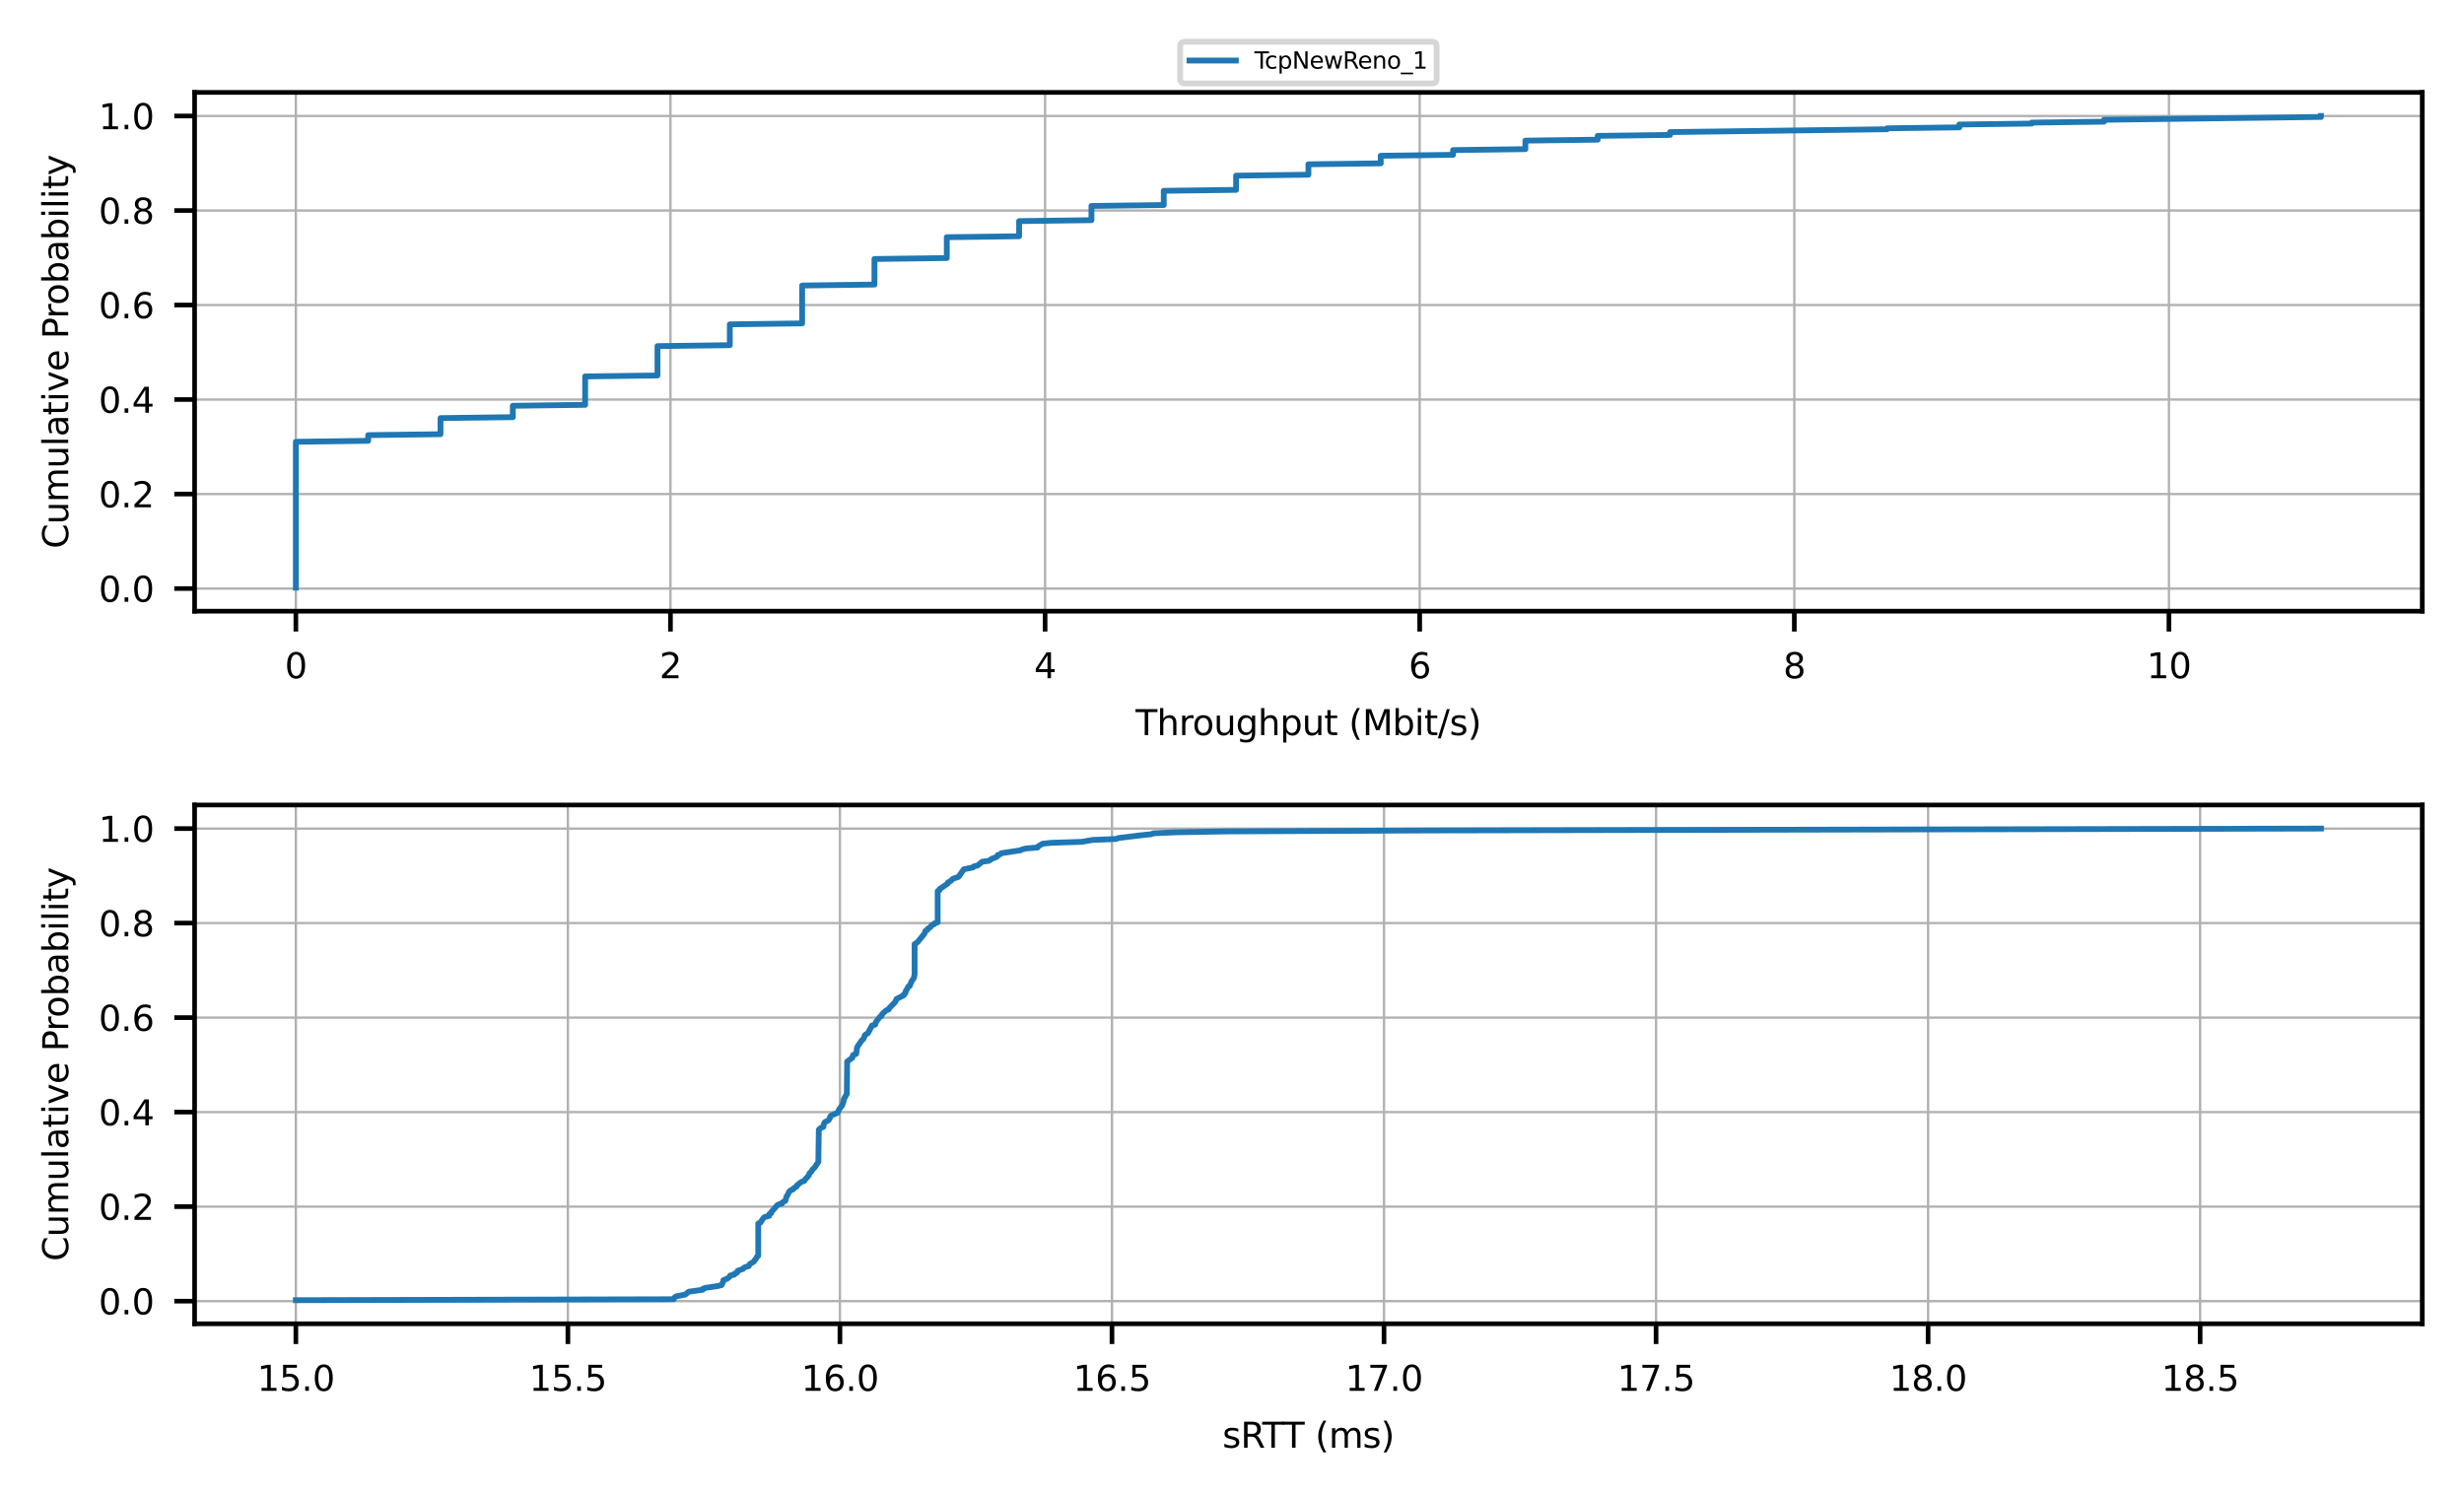<?xml version="1.0" encoding="utf-8" standalone="no"?>
<!DOCTYPE svg PUBLIC "-//W3C//DTD SVG 1.1//EN"
  "http://www.w3.org/Graphics/SVG/1.1/DTD/svg11.dtd">
<svg xmlns:xlink="http://www.w3.org/1999/xlink" width="424.8pt" height="258.055pt" viewBox="0 0 424.8 258.055" xmlns="http://www.w3.org/2000/svg" version="1.1">
 <defs>
  <style type="text/css">*{stroke-linejoin: round; stroke-linecap: butt}</style>
 </defs>
 <g id="figure_1">
  <g id="patch_1">
   <path d="M 0 258.055 
L 424.8 258.055 
L 424.8 0 
L 0 0 
z
" style="fill: #ffffff"/>
  </g>
  <g id="axes_1">
   <g id="patch_2">
    <path d="M 33.549 105.381 
L 417.6 105.381 
L 417.6 15.934 
L 33.549 15.934 
z
" style="fill: #ffffff"/>
   </g>
   <g id="matplotlib.axis_1">
    <g id="xtick_1">
     <g id="line2d_1">
      <path d="M 51.006 105.381 
L 51.006 15.934 
" clip-path="url(#pbbda0992f2)" style="fill: none; stroke: #b0b0b0; stroke-width: 0.4; stroke-linecap: square"/>
     </g>
     <g id="line2d_2">
      <defs>
       <path id="m9af070c030" d="M 0 0 
L 0 3.5 
" style="stroke: #000000; stroke-width: 0.8"/>
      </defs>
      <g>
       <use xlink:href="#m9af070c030" x="51.006" y="105.381" style="stroke: #000000; stroke-width: 0.8"/>
      </g>
     </g>
     <g id="text_1">
      <!-- 0 -->
      <g transform="translate(49.097 116.94) scale(0.06 -0.06)">
       <defs>
        <path id="DejaVuSans-30" d="M 2034 4250 
Q 1547 4250 1301 3770 
Q 1056 3291 1056 2328 
Q 1056 1369 1301 889 
Q 1547 409 2034 409 
Q 2525 409 2770 889 
Q 3016 1369 3016 2328 
Q 3016 3291 2770 3770 
Q 2525 4250 2034 4250 
z
M 2034 4750 
Q 2819 4750 3233 4129 
Q 3647 3509 3647 2328 
Q 3647 1150 3233 529 
Q 2819 -91 2034 -91 
Q 1250 -91 836 529 
Q 422 1150 422 2328 
Q 422 3509 836 4129 
Q 1250 4750 2034 4750 
z
" transform="scale(0.016)"/>
       </defs>
       <use xlink:href="#DejaVuSans-30"/>
      </g>
     </g>
    </g>
    <g id="xtick_2">
     <g id="line2d_3">
      <path d="M 115.591 105.381 
L 115.591 15.934 
" clip-path="url(#pbbda0992f2)" style="fill: none; stroke: #b0b0b0; stroke-width: 0.4; stroke-linecap: square"/>
     </g>
     <g id="line2d_4">
      <g>
       <use xlink:href="#m9af070c030" x="115.591" y="105.381" style="stroke: #000000; stroke-width: 0.8"/>
      </g>
     </g>
     <g id="text_2">
      <!-- 2 -->
      <g transform="translate(113.682 116.94) scale(0.06 -0.06)">
       <defs>
        <path id="DejaVuSans-32" d="M 1228 531 
L 3431 531 
L 3431 0 
L 469 0 
L 469 531 
Q 828 903 1448 1529 
Q 2069 2156 2228 2338 
Q 2531 2678 2651 2914 
Q 2772 3150 2772 3378 
Q 2772 3750 2511 3984 
Q 2250 4219 1831 4219 
Q 1534 4219 1204 4116 
Q 875 4013 500 3803 
L 500 4441 
Q 881 4594 1212 4672 
Q 1544 4750 1819 4750 
Q 2544 4750 2975 4387 
Q 3406 4025 3406 3419 
Q 3406 3131 3298 2873 
Q 3191 2616 2906 2266 
Q 2828 2175 2409 1742 
Q 1991 1309 1228 531 
z
" transform="scale(0.016)"/>
       </defs>
       <use xlink:href="#DejaVuSans-32"/>
      </g>
     </g>
    </g>
    <g id="xtick_3">
     <g id="line2d_5">
      <path d="M 180.175 105.381 
L 180.175 15.934 
" clip-path="url(#pbbda0992f2)" style="fill: none; stroke: #b0b0b0; stroke-width: 0.4; stroke-linecap: square"/>
     </g>
     <g id="line2d_6">
      <g>
       <use xlink:href="#m9af070c030" x="180.175" y="105.381" style="stroke: #000000; stroke-width: 0.8"/>
      </g>
     </g>
     <g id="text_3">
      <!-- 4 -->
      <g transform="translate(178.267 116.94) scale(0.06 -0.06)">
       <defs>
        <path id="DejaVuSans-34" d="M 2419 4116 
L 825 1625 
L 2419 1625 
L 2419 4116 
z
M 2253 4666 
L 3047 4666 
L 3047 1625 
L 3713 1625 
L 3713 1100 
L 3047 1100 
L 3047 0 
L 2419 0 
L 2419 1100 
L 313 1100 
L 313 1709 
L 2253 4666 
z
" transform="scale(0.016)"/>
       </defs>
       <use xlink:href="#DejaVuSans-34"/>
      </g>
     </g>
    </g>
    <g id="xtick_4">
     <g id="line2d_7">
      <path d="M 244.76 105.381 
L 244.76 15.934 
" clip-path="url(#pbbda0992f2)" style="fill: none; stroke: #b0b0b0; stroke-width: 0.4; stroke-linecap: square"/>
     </g>
     <g id="line2d_8">
      <g>
       <use xlink:href="#m9af070c030" x="244.76" y="105.381" style="stroke: #000000; stroke-width: 0.8"/>
      </g>
     </g>
     <g id="text_4">
      <!-- 6 -->
      <g transform="translate(242.852 116.94) scale(0.06 -0.06)">
       <defs>
        <path id="DejaVuSans-36" d="M 2113 2584 
Q 1688 2584 1439 2293 
Q 1191 2003 1191 1497 
Q 1191 994 1439 701 
Q 1688 409 2113 409 
Q 2538 409 2786 701 
Q 3034 994 3034 1497 
Q 3034 2003 2786 2293 
Q 2538 2584 2113 2584 
z
M 3366 4563 
L 3366 3988 
Q 3128 4100 2886 4159 
Q 2644 4219 2406 4219 
Q 1781 4219 1451 3797 
Q 1122 3375 1075 2522 
Q 1259 2794 1537 2939 
Q 1816 3084 2150 3084 
Q 2853 3084 3261 2657 
Q 3669 2231 3669 1497 
Q 3669 778 3244 343 
Q 2819 -91 2113 -91 
Q 1303 -91 875 529 
Q 447 1150 447 2328 
Q 447 3434 972 4092 
Q 1497 4750 2381 4750 
Q 2619 4750 2861 4703 
Q 3103 4656 3366 4563 
z
" transform="scale(0.016)"/>
       </defs>
       <use xlink:href="#DejaVuSans-36"/>
      </g>
     </g>
    </g>
    <g id="xtick_5">
     <g id="line2d_9">
      <path d="M 309.345 105.381 
L 309.345 15.934 
" clip-path="url(#pbbda0992f2)" style="fill: none; stroke: #b0b0b0; stroke-width: 0.4; stroke-linecap: square"/>
     </g>
     <g id="line2d_10">
      <g>
       <use xlink:href="#m9af070c030" x="309.345" y="105.381" style="stroke: #000000; stroke-width: 0.8"/>
      </g>
     </g>
     <g id="text_5">
      <!-- 8 -->
      <g transform="translate(307.437 116.94) scale(0.06 -0.06)">
       <defs>
        <path id="DejaVuSans-38" d="M 2034 2216 
Q 1584 2216 1326 1975 
Q 1069 1734 1069 1313 
Q 1069 891 1326 650 
Q 1584 409 2034 409 
Q 2484 409 2743 651 
Q 3003 894 3003 1313 
Q 3003 1734 2745 1975 
Q 2488 2216 2034 2216 
z
M 1403 2484 
Q 997 2584 770 2862 
Q 544 3141 544 3541 
Q 544 4100 942 4425 
Q 1341 4750 2034 4750 
Q 2731 4750 3128 4425 
Q 3525 4100 3525 3541 
Q 3525 3141 3298 2862 
Q 3072 2584 2669 2484 
Q 3125 2378 3379 2068 
Q 3634 1759 3634 1313 
Q 3634 634 3220 271 
Q 2806 -91 2034 -91 
Q 1263 -91 848 271 
Q 434 634 434 1313 
Q 434 1759 690 2068 
Q 947 2378 1403 2484 
z
M 1172 3481 
Q 1172 3119 1398 2916 
Q 1625 2713 2034 2713 
Q 2441 2713 2670 2916 
Q 2900 3119 2900 3481 
Q 2900 3844 2670 4047 
Q 2441 4250 2034 4250 
Q 1625 4250 1398 4047 
Q 1172 3844 1172 3481 
z
" transform="scale(0.016)"/>
       </defs>
       <use xlink:href="#DejaVuSans-38"/>
      </g>
     </g>
    </g>
    <g id="xtick_6">
     <g id="line2d_11">
      <path d="M 373.93 105.381 
L 373.93 15.934 
" clip-path="url(#pbbda0992f2)" style="fill: none; stroke: #b0b0b0; stroke-width: 0.4; stroke-linecap: square"/>
     </g>
     <g id="line2d_12">
      <g>
       <use xlink:href="#m9af070c030" x="373.93" y="105.381" style="stroke: #000000; stroke-width: 0.8"/>
      </g>
     </g>
     <g id="text_6">
      <!-- 10 -->
      <g transform="translate(370.113 116.94) scale(0.06 -0.06)">
       <defs>
        <path id="DejaVuSans-31" d="M 794 531 
L 1825 531 
L 1825 4091 
L 703 3866 
L 703 4441 
L 1819 4666 
L 2450 4666 
L 2450 531 
L 3481 531 
L 3481 0 
L 794 0 
L 794 531 
z
" transform="scale(0.016)"/>
       </defs>
       <use xlink:href="#DejaVuSans-31"/>
       <use xlink:href="#DejaVuSans-30" x="63.623"/>
      </g>
     </g>
    </g>
    <g id="text_7">
     <!-- Throughput (Mbit/s) -->
     <g transform="translate(195.78 126.747) scale(0.06 -0.06)">
      <defs>
       <path id="DejaVuSans-54" d="M -19 4666 
L 3928 4666 
L 3928 4134 
L 2272 4134 
L 2272 0 
L 1638 0 
L 1638 4134 
L -19 4134 
L -19 4666 
z
" transform="scale(0.016)"/>
       <path id="DejaVuSans-68" d="M 3513 2113 
L 3513 0 
L 2938 0 
L 2938 2094 
Q 2938 2591 2744 2837 
Q 2550 3084 2163 3084 
Q 1697 3084 1428 2787 
Q 1159 2491 1159 1978 
L 1159 0 
L 581 0 
L 581 4863 
L 1159 4863 
L 1159 2956 
Q 1366 3272 1645 3428 
Q 1925 3584 2291 3584 
Q 2894 3584 3203 3211 
Q 3513 2838 3513 2113 
z
" transform="scale(0.016)"/>
       <path id="DejaVuSans-72" d="M 2631 2963 
Q 2534 3019 2420 3045 
Q 2306 3072 2169 3072 
Q 1681 3072 1420 2755 
Q 1159 2438 1159 1844 
L 1159 0 
L 581 0 
L 581 3500 
L 1159 3500 
L 1159 2956 
Q 1341 3275 1631 3429 
Q 1922 3584 2338 3584 
Q 2397 3584 2469 3576 
Q 2541 3569 2628 3553 
L 2631 2963 
z
" transform="scale(0.016)"/>
       <path id="DejaVuSans-6f" d="M 1959 3097 
Q 1497 3097 1228 2736 
Q 959 2375 959 1747 
Q 959 1119 1226 758 
Q 1494 397 1959 397 
Q 2419 397 2687 759 
Q 2956 1122 2956 1747 
Q 2956 2369 2687 2733 
Q 2419 3097 1959 3097 
z
M 1959 3584 
Q 2709 3584 3137 3096 
Q 3566 2609 3566 1747 
Q 3566 888 3137 398 
Q 2709 -91 1959 -91 
Q 1206 -91 779 398 
Q 353 888 353 1747 
Q 353 2609 779 3096 
Q 1206 3584 1959 3584 
z
" transform="scale(0.016)"/>
       <path id="DejaVuSans-75" d="M 544 1381 
L 544 3500 
L 1119 3500 
L 1119 1403 
Q 1119 906 1312 657 
Q 1506 409 1894 409 
Q 2359 409 2629 706 
Q 2900 1003 2900 1516 
L 2900 3500 
L 3475 3500 
L 3475 0 
L 2900 0 
L 2900 538 
Q 2691 219 2414 64 
Q 2138 -91 1772 -91 
Q 1169 -91 856 284 
Q 544 659 544 1381 
z
M 1991 3584 
L 1991 3584 
z
" transform="scale(0.016)"/>
       <path id="DejaVuSans-67" d="M 2906 1791 
Q 2906 2416 2648 2759 
Q 2391 3103 1925 3103 
Q 1463 3103 1205 2759 
Q 947 2416 947 1791 
Q 947 1169 1205 825 
Q 1463 481 1925 481 
Q 2391 481 2648 825 
Q 2906 1169 2906 1791 
z
M 3481 434 
Q 3481 -459 3084 -895 
Q 2688 -1331 1869 -1331 
Q 1566 -1331 1297 -1286 
Q 1028 -1241 775 -1147 
L 775 -588 
Q 1028 -725 1275 -790 
Q 1522 -856 1778 -856 
Q 2344 -856 2625 -561 
Q 2906 -266 2906 331 
L 2906 616 
Q 2728 306 2450 153 
Q 2172 0 1784 0 
Q 1141 0 747 490 
Q 353 981 353 1791 
Q 353 2603 747 3093 
Q 1141 3584 1784 3584 
Q 2172 3584 2450 3431 
Q 2728 3278 2906 2969 
L 2906 3500 
L 3481 3500 
L 3481 434 
z
" transform="scale(0.016)"/>
       <path id="DejaVuSans-70" d="M 1159 525 
L 1159 -1331 
L 581 -1331 
L 581 3500 
L 1159 3500 
L 1159 2969 
Q 1341 3281 1617 3432 
Q 1894 3584 2278 3584 
Q 2916 3584 3314 3078 
Q 3713 2572 3713 1747 
Q 3713 922 3314 415 
Q 2916 -91 2278 -91 
Q 1894 -91 1617 61 
Q 1341 213 1159 525 
z
M 3116 1747 
Q 3116 2381 2855 2742 
Q 2594 3103 2138 3103 
Q 1681 3103 1420 2742 
Q 1159 2381 1159 1747 
Q 1159 1113 1420 752 
Q 1681 391 2138 391 
Q 2594 391 2855 752 
Q 3116 1113 3116 1747 
z
" transform="scale(0.016)"/>
       <path id="DejaVuSans-74" d="M 1172 4494 
L 1172 3500 
L 2356 3500 
L 2356 3053 
L 1172 3053 
L 1172 1153 
Q 1172 725 1289 603 
Q 1406 481 1766 481 
L 2356 481 
L 2356 0 
L 1766 0 
Q 1100 0 847 248 
Q 594 497 594 1153 
L 594 3053 
L 172 3053 
L 172 3500 
L 594 3500 
L 594 4494 
L 1172 4494 
z
" transform="scale(0.016)"/>
       <path id="DejaVuSans-20" transform="scale(0.016)"/>
       <path id="DejaVuSans-28" d="M 1984 4856 
Q 1566 4138 1362 3434 
Q 1159 2731 1159 2009 
Q 1159 1288 1364 580 
Q 1569 -128 1984 -844 
L 1484 -844 
Q 1016 -109 783 600 
Q 550 1309 550 2009 
Q 550 2706 781 3412 
Q 1013 4119 1484 4856 
L 1984 4856 
z
" transform="scale(0.016)"/>
       <path id="DejaVuSans-4d" d="M 628 4666 
L 1569 4666 
L 2759 1491 
L 3956 4666 
L 4897 4666 
L 4897 0 
L 4281 0 
L 4281 4097 
L 3078 897 
L 2444 897 
L 1241 4097 
L 1241 0 
L 628 0 
L 628 4666 
z
" transform="scale(0.016)"/>
       <path id="DejaVuSans-62" d="M 3116 1747 
Q 3116 2381 2855 2742 
Q 2594 3103 2138 3103 
Q 1681 3103 1420 2742 
Q 1159 2381 1159 1747 
Q 1159 1113 1420 752 
Q 1681 391 2138 391 
Q 2594 391 2855 752 
Q 3116 1113 3116 1747 
z
M 1159 2969 
Q 1341 3281 1617 3432 
Q 1894 3584 2278 3584 
Q 2916 3584 3314 3078 
Q 3713 2572 3713 1747 
Q 3713 922 3314 415 
Q 2916 -91 2278 -91 
Q 1894 -91 1617 61 
Q 1341 213 1159 525 
L 1159 0 
L 581 0 
L 581 4863 
L 1159 4863 
L 1159 2969 
z
" transform="scale(0.016)"/>
       <path id="DejaVuSans-69" d="M 603 3500 
L 1178 3500 
L 1178 0 
L 603 0 
L 603 3500 
z
M 603 4863 
L 1178 4863 
L 1178 4134 
L 603 4134 
L 603 4863 
z
" transform="scale(0.016)"/>
       <path id="DejaVuSans-2f" d="M 1625 4666 
L 2156 4666 
L 531 -594 
L 0 -594 
L 1625 4666 
z
" transform="scale(0.016)"/>
       <path id="DejaVuSans-73" d="M 2834 3397 
L 2834 2853 
Q 2591 2978 2328 3040 
Q 2066 3103 1784 3103 
Q 1356 3103 1142 2972 
Q 928 2841 928 2578 
Q 928 2378 1081 2264 
Q 1234 2150 1697 2047 
L 1894 2003 
Q 2506 1872 2764 1633 
Q 3022 1394 3022 966 
Q 3022 478 2636 193 
Q 2250 -91 1575 -91 
Q 1294 -91 989 -36 
Q 684 19 347 128 
L 347 722 
Q 666 556 975 473 
Q 1284 391 1588 391 
Q 1994 391 2212 530 
Q 2431 669 2431 922 
Q 2431 1156 2273 1281 
Q 2116 1406 1581 1522 
L 1381 1569 
Q 847 1681 609 1914 
Q 372 2147 372 2553 
Q 372 3047 722 3315 
Q 1072 3584 1716 3584 
Q 2034 3584 2315 3537 
Q 2597 3491 2834 3397 
z
" transform="scale(0.016)"/>
       <path id="DejaVuSans-29" d="M 513 4856 
L 1013 4856 
Q 1481 4119 1714 3412 
Q 1947 2706 1947 2009 
Q 1947 1309 1714 600 
Q 1481 -109 1013 -844 
L 513 -844 
Q 928 -128 1133 580 
Q 1338 1288 1338 2009 
Q 1338 2731 1133 3434 
Q 928 4138 513 4856 
z
" transform="scale(0.016)"/>
      </defs>
      <use xlink:href="#DejaVuSans-54"/>
      <use xlink:href="#DejaVuSans-68" x="61.084"/>
      <use xlink:href="#DejaVuSans-72" x="124.463"/>
      <use xlink:href="#DejaVuSans-6f" x="163.326"/>
      <use xlink:href="#DejaVuSans-75" x="224.508"/>
      <use xlink:href="#DejaVuSans-67" x="287.887"/>
      <use xlink:href="#DejaVuSans-68" x="351.363"/>
      <use xlink:href="#DejaVuSans-70" x="414.742"/>
      <use xlink:href="#DejaVuSans-75" x="478.219"/>
      <use xlink:href="#DejaVuSans-74" x="541.598"/>
      <use xlink:href="#DejaVuSans-20" x="580.807"/>
      <use xlink:href="#DejaVuSans-28" x="612.594"/>
      <use xlink:href="#DejaVuSans-4d" x="651.607"/>
      <use xlink:href="#DejaVuSans-62" x="737.887"/>
      <use xlink:href="#DejaVuSans-69" x="801.363"/>
      <use xlink:href="#DejaVuSans-74" x="829.146"/>
      <use xlink:href="#DejaVuSans-2f" x="868.355"/>
      <use xlink:href="#DejaVuSans-73" x="902.047"/>
      <use xlink:href="#DejaVuSans-29" x="954.146"/>
     </g>
    </g>
   </g>
   <g id="matplotlib.axis_2">
    <g id="ytick_1">
     <g id="line2d_13">
      <path d="M 33.549 101.478 
L 417.6 101.478 
" clip-path="url(#pbbda0992f2)" style="fill: none; stroke: #b0b0b0; stroke-width: 0.4; stroke-linecap: square"/>
     </g>
     <g id="line2d_14">
      <defs>
       <path id="m0073cba166" d="M 0 0 
L -3.5 0 
" style="stroke: #000000; stroke-width: 0.8"/>
      </defs>
      <g>
       <use xlink:href="#m0073cba166" x="33.549" y="101.478" style="stroke: #000000; stroke-width: 0.8"/>
      </g>
     </g>
     <g id="text_8">
      <!-- 0.0 -->
      <g transform="translate(17.007 103.758) scale(0.06 -0.06)">
       <defs>
        <path id="DejaVuSans-2e" d="M 684 794 
L 1344 794 
L 1344 0 
L 684 0 
L 684 794 
z
" transform="scale(0.016)"/>
       </defs>
       <use xlink:href="#DejaVuSans-30"/>
       <use xlink:href="#DejaVuSans-2e" x="63.623"/>
       <use xlink:href="#DejaVuSans-30" x="95.41"/>
      </g>
     </g>
    </g>
    <g id="ytick_2">
     <g id="line2d_15">
      <path d="M 33.549 85.182 
L 417.6 85.182 
" clip-path="url(#pbbda0992f2)" style="fill: none; stroke: #b0b0b0; stroke-width: 0.4; stroke-linecap: square"/>
     </g>
     <g id="line2d_16">
      <g>
       <use xlink:href="#m0073cba166" x="33.549" y="85.182" style="stroke: #000000; stroke-width: 0.8"/>
      </g>
     </g>
     <g id="text_9">
      <!-- 0.2 -->
      <g transform="translate(17.007 87.462) scale(0.06 -0.06)">
       <use xlink:href="#DejaVuSans-30"/>
       <use xlink:href="#DejaVuSans-2e" x="63.623"/>
       <use xlink:href="#DejaVuSans-32" x="95.41"/>
      </g>
     </g>
    </g>
    <g id="ytick_3">
     <g id="line2d_17">
      <path d="M 33.549 68.887 
L 417.6 68.887 
" clip-path="url(#pbbda0992f2)" style="fill: none; stroke: #b0b0b0; stroke-width: 0.4; stroke-linecap: square"/>
     </g>
     <g id="line2d_18">
      <g>
       <use xlink:href="#m0073cba166" x="33.549" y="68.887" style="stroke: #000000; stroke-width: 0.8"/>
      </g>
     </g>
     <g id="text_10">
      <!-- 0.4 -->
      <g transform="translate(17.007 71.166) scale(0.06 -0.06)">
       <use xlink:href="#DejaVuSans-30"/>
       <use xlink:href="#DejaVuSans-2e" x="63.623"/>
       <use xlink:href="#DejaVuSans-34" x="95.41"/>
      </g>
     </g>
    </g>
    <g id="ytick_4">
     <g id="line2d_19">
      <path d="M 33.549 52.591 
L 417.6 52.591 
" clip-path="url(#pbbda0992f2)" style="fill: none; stroke: #b0b0b0; stroke-width: 0.4; stroke-linecap: square"/>
     </g>
     <g id="line2d_20">
      <g>
       <use xlink:href="#m0073cba166" x="33.549" y="52.591" style="stroke: #000000; stroke-width: 0.8"/>
      </g>
     </g>
     <g id="text_11">
      <!-- 0.6 -->
      <g transform="translate(17.007 54.87) scale(0.06 -0.06)">
       <use xlink:href="#DejaVuSans-30"/>
       <use xlink:href="#DejaVuSans-2e" x="63.623"/>
       <use xlink:href="#DejaVuSans-36" x="95.41"/>
      </g>
     </g>
    </g>
    <g id="ytick_5">
     <g id="line2d_21">
      <path d="M 33.549 36.295 
L 417.6 36.295 
" clip-path="url(#pbbda0992f2)" style="fill: none; stroke: #b0b0b0; stroke-width: 0.4; stroke-linecap: square"/>
     </g>
     <g id="line2d_22">
      <g>
       <use xlink:href="#m0073cba166" x="33.549" y="36.295" style="stroke: #000000; stroke-width: 0.8"/>
      </g>
     </g>
     <g id="text_12">
      <!-- 0.8 -->
      <g transform="translate(17.007 38.575) scale(0.06 -0.06)">
       <use xlink:href="#DejaVuSans-30"/>
       <use xlink:href="#DejaVuSans-2e" x="63.623"/>
       <use xlink:href="#DejaVuSans-38" x="95.41"/>
      </g>
     </g>
    </g>
    <g id="ytick_6">
     <g id="line2d_23">
      <path d="M 33.549 19.999 
L 417.6 19.999 
" clip-path="url(#pbbda0992f2)" style="fill: none; stroke: #b0b0b0; stroke-width: 0.4; stroke-linecap: square"/>
     </g>
     <g id="line2d_24">
      <g>
       <use xlink:href="#m0073cba166" x="33.549" y="19.999" style="stroke: #000000; stroke-width: 0.8"/>
      </g>
     </g>
     <g id="text_13">
      <!-- 1.0 -->
      <g transform="translate(17.007 22.279) scale(0.06 -0.06)">
       <use xlink:href="#DejaVuSans-31"/>
       <use xlink:href="#DejaVuSans-2e" x="63.623"/>
       <use xlink:href="#DejaVuSans-30" x="95.41"/>
      </g>
     </g>
    </g>
    <g id="text_14">
     <!-- Cumulative Probability -->
     <g transform="translate(11.759 94.59) rotate(-90) scale(0.06 -0.06)">
      <defs>
       <path id="DejaVuSans-43" d="M 4122 4306 
L 4122 3641 
Q 3803 3938 3442 4084 
Q 3081 4231 2675 4231 
Q 1875 4231 1450 3742 
Q 1025 3253 1025 2328 
Q 1025 1406 1450 917 
Q 1875 428 2675 428 
Q 3081 428 3442 575 
Q 3803 722 4122 1019 
L 4122 359 
Q 3791 134 3420 21 
Q 3050 -91 2638 -91 
Q 1578 -91 968 557 
Q 359 1206 359 2328 
Q 359 3453 968 4101 
Q 1578 4750 2638 4750 
Q 3056 4750 3426 4639 
Q 3797 4528 4122 4306 
z
" transform="scale(0.016)"/>
       <path id="DejaVuSans-6d" d="M 3328 2828 
Q 3544 3216 3844 3400 
Q 4144 3584 4550 3584 
Q 5097 3584 5394 3201 
Q 5691 2819 5691 2113 
L 5691 0 
L 5113 0 
L 5113 2094 
Q 5113 2597 4934 2840 
Q 4756 3084 4391 3084 
Q 3944 3084 3684 2787 
Q 3425 2491 3425 1978 
L 3425 0 
L 2847 0 
L 2847 2094 
Q 2847 2600 2669 2842 
Q 2491 3084 2119 3084 
Q 1678 3084 1418 2786 
Q 1159 2488 1159 1978 
L 1159 0 
L 581 0 
L 581 3500 
L 1159 3500 
L 1159 2956 
Q 1356 3278 1631 3431 
Q 1906 3584 2284 3584 
Q 2666 3584 2933 3390 
Q 3200 3197 3328 2828 
z
" transform="scale(0.016)"/>
       <path id="DejaVuSans-6c" d="M 603 4863 
L 1178 4863 
L 1178 0 
L 603 0 
L 603 4863 
z
" transform="scale(0.016)"/>
       <path id="DejaVuSans-61" d="M 2194 1759 
Q 1497 1759 1228 1600 
Q 959 1441 959 1056 
Q 959 750 1161 570 
Q 1363 391 1709 391 
Q 2188 391 2477 730 
Q 2766 1069 2766 1631 
L 2766 1759 
L 2194 1759 
z
M 3341 1997 
L 3341 0 
L 2766 0 
L 2766 531 
Q 2569 213 2275 61 
Q 1981 -91 1556 -91 
Q 1019 -91 701 211 
Q 384 513 384 1019 
Q 384 1609 779 1909 
Q 1175 2209 1959 2209 
L 2766 2209 
L 2766 2266 
Q 2766 2663 2505 2880 
Q 2244 3097 1772 3097 
Q 1472 3097 1187 3025 
Q 903 2953 641 2809 
L 641 3341 
Q 956 3463 1253 3523 
Q 1550 3584 1831 3584 
Q 2591 3584 2966 3190 
Q 3341 2797 3341 1997 
z
" transform="scale(0.016)"/>
       <path id="DejaVuSans-76" d="M 191 3500 
L 800 3500 
L 1894 563 
L 2988 3500 
L 3597 3500 
L 2284 0 
L 1503 0 
L 191 3500 
z
" transform="scale(0.016)"/>
       <path id="DejaVuSans-65" d="M 3597 1894 
L 3597 1613 
L 953 1613 
Q 991 1019 1311 708 
Q 1631 397 2203 397 
Q 2534 397 2845 478 
Q 3156 559 3463 722 
L 3463 178 
Q 3153 47 2828 -22 
Q 2503 -91 2169 -91 
Q 1331 -91 842 396 
Q 353 884 353 1716 
Q 353 2575 817 3079 
Q 1281 3584 2069 3584 
Q 2775 3584 3186 3129 
Q 3597 2675 3597 1894 
z
M 3022 2063 
Q 3016 2534 2758 2815 
Q 2500 3097 2075 3097 
Q 1594 3097 1305 2825 
Q 1016 2553 972 2059 
L 3022 2063 
z
" transform="scale(0.016)"/>
       <path id="DejaVuSans-50" d="M 1259 4147 
L 1259 2394 
L 2053 2394 
Q 2494 2394 2734 2622 
Q 2975 2850 2975 3272 
Q 2975 3691 2734 3919 
Q 2494 4147 2053 4147 
L 1259 4147 
z
M 628 4666 
L 2053 4666 
Q 2838 4666 3239 4311 
Q 3641 3956 3641 3272 
Q 3641 2581 3239 2228 
Q 2838 1875 2053 1875 
L 1259 1875 
L 1259 0 
L 628 0 
L 628 4666 
z
" transform="scale(0.016)"/>
       <path id="DejaVuSans-79" d="M 2059 -325 
Q 1816 -950 1584 -1140 
Q 1353 -1331 966 -1331 
L 506 -1331 
L 506 -850 
L 844 -850 
Q 1081 -850 1212 -737 
Q 1344 -625 1503 -206 
L 1606 56 
L 191 3500 
L 800 3500 
L 1894 763 
L 2988 3500 
L 3597 3500 
L 2059 -325 
z
" transform="scale(0.016)"/>
      </defs>
      <use xlink:href="#DejaVuSans-43"/>
      <use xlink:href="#DejaVuSans-75" x="69.824"/>
      <use xlink:href="#DejaVuSans-6d" x="133.203"/>
      <use xlink:href="#DejaVuSans-75" x="230.615"/>
      <use xlink:href="#DejaVuSans-6c" x="293.994"/>
      <use xlink:href="#DejaVuSans-61" x="321.777"/>
      <use xlink:href="#DejaVuSans-74" x="383.057"/>
      <use xlink:href="#DejaVuSans-69" x="422.266"/>
      <use xlink:href="#DejaVuSans-76" x="450.049"/>
      <use xlink:href="#DejaVuSans-65" x="509.229"/>
      <use xlink:href="#DejaVuSans-20" x="570.752"/>
      <use xlink:href="#DejaVuSans-50" x="602.539"/>
      <use xlink:href="#DejaVuSans-72" x="661.092"/>
      <use xlink:href="#DejaVuSans-6f" x="699.955"/>
      <use xlink:href="#DejaVuSans-62" x="761.137"/>
      <use xlink:href="#DejaVuSans-61" x="824.613"/>
      <use xlink:href="#DejaVuSans-62" x="885.893"/>
      <use xlink:href="#DejaVuSans-69" x="949.369"/>
      <use xlink:href="#DejaVuSans-6c" x="977.152"/>
      <use xlink:href="#DejaVuSans-69" x="1004.936"/>
      <use xlink:href="#DejaVuSans-74" x="1032.719"/>
      <use xlink:href="#DejaVuSans-79" x="1071.928"/>
     </g>
    </g>
   </g>
   <g id="line2d_25">
    <path d="M 51.006 101.315 
L 51.006 76.169 
L 63.475 76.006 
L 63.475 75.026 
L 75.944 74.863 
L 75.944 72.087 
L 88.413 71.924 
L 88.413 69.964 
L 100.882 69.801 
L 100.882 64.903 
L 113.352 64.739 
L 113.352 59.677 
L 125.821 59.514 
L 125.821 55.922 
L 138.29 55.759 
L 138.29 49.227 
L 150.759 49.064 
L 150.759 44.655 
L 163.228 44.492 
L 163.228 40.9 
L 175.698 40.736 
L 175.698 38.124 
L 188.167 37.961 
L 188.167 35.511 
L 200.636 35.348 
L 200.636 32.899 
L 213.105 32.736 
L 213.105 30.286 
L 225.574 30.123 
L 225.574 28.327 
L 238.044 28.164 
L 238.044 26.857 
L 250.513 26.694 
L 250.513 25.878 
L 262.982 25.714 
L 262.982 24.245 
L 275.451 24.082 
L 275.451 23.428 
L 287.92 23.265 
L 287.92 22.775 
L 325.328 22.285 
L 325.328 22.122 
L 337.797 21.959 
L 337.797 21.469 
L 350.266 21.306 
L 350.266 21.142 
L 362.736 20.979 
L 362.736 20.653 
L 400.143 20.163 
L 400.143 19.999 
L 400.143 19.999 
" clip-path="url(#pbbda0992f2)" style="fill: none; stroke: #1f77b4; stroke-linecap: square"/>
   </g>
   <g id="patch_3">
    <path d="M 33.549 105.381 
L 33.549 15.934 
" style="fill: none; stroke: #000000; stroke-width: 0.8; stroke-linejoin: miter; stroke-linecap: square"/>
   </g>
   <g id="patch_4">
    <path d="M 417.6 105.381 
L 417.6 15.934 
" style="fill: none; stroke: #000000; stroke-width: 0.8; stroke-linejoin: miter; stroke-linecap: square"/>
   </g>
   <g id="patch_5">
    <path d="M 33.549 105.381 
L 417.6 105.381 
" style="fill: none; stroke: #000000; stroke-width: 0.8; stroke-linejoin: miter; stroke-linecap: square"/>
   </g>
   <g id="patch_6">
    <path d="M 33.549 15.934 
L 417.6 15.934 
" style="fill: none; stroke: #000000; stroke-width: 0.8; stroke-linejoin: miter; stroke-linecap: square"/>
   </g>
   <g id="legend_1">
    <g id="patch_7">
     <path d="M 204.267 14.383 
L 246.882 14.383 
Q 247.682 14.383 247.682 13.582 
L 247.682 8 
Q 247.682 7.2 246.882 7.2 
L 204.267 7.2 
Q 203.467 7.2 203.467 8 
L 203.467 13.582 
Q 203.467 14.383 204.267 14.383 
z
" style="fill: #ffffff; opacity: 0.8; stroke: #cccccc; stroke-linejoin: miter"/>
    </g>
    <g id="line2d_26">
     <path d="M 205.067 10.439 
L 209.067 10.439 
L 213.067 10.439 
" style="fill: none; stroke: #1f77b4; stroke-linecap: square"/>
    </g>
    <g id="text_15">
     <!-- TcpNewReno_1 -->
     <g transform="translate(216.267 11.839) scale(0.04 -0.04)">
      <defs>
       <path id="DejaVuSans-63" d="M 3122 3366 
L 3122 2828 
Q 2878 2963 2633 3030 
Q 2388 3097 2138 3097 
Q 1578 3097 1268 2742 
Q 959 2388 959 1747 
Q 959 1106 1268 751 
Q 1578 397 2138 397 
Q 2388 397 2633 464 
Q 2878 531 3122 666 
L 3122 134 
Q 2881 22 2623 -34 
Q 2366 -91 2075 -91 
Q 1284 -91 818 406 
Q 353 903 353 1747 
Q 353 2603 823 3093 
Q 1294 3584 2113 3584 
Q 2378 3584 2631 3529 
Q 2884 3475 3122 3366 
z
" transform="scale(0.016)"/>
       <path id="DejaVuSans-4e" d="M 628 4666 
L 1478 4666 
L 3547 763 
L 3547 4666 
L 4159 4666 
L 4159 0 
L 3309 0 
L 1241 3903 
L 1241 0 
L 628 0 
L 628 4666 
z
" transform="scale(0.016)"/>
       <path id="DejaVuSans-77" d="M 269 3500 
L 844 3500 
L 1563 769 
L 2278 3500 
L 2956 3500 
L 3675 769 
L 4391 3500 
L 4966 3500 
L 4050 0 
L 3372 0 
L 2619 2869 
L 1863 0 
L 1184 0 
L 269 3500 
z
" transform="scale(0.016)"/>
       <path id="DejaVuSans-52" d="M 2841 2188 
Q 3044 2119 3236 1894 
Q 3428 1669 3622 1275 
L 4263 0 
L 3584 0 
L 2988 1197 
Q 2756 1666 2539 1819 
Q 2322 1972 1947 1972 
L 1259 1972 
L 1259 0 
L 628 0 
L 628 4666 
L 2053 4666 
Q 2853 4666 3247 4331 
Q 3641 3997 3641 3322 
Q 3641 2881 3436 2590 
Q 3231 2300 2841 2188 
z
M 1259 4147 
L 1259 2491 
L 2053 2491 
Q 2509 2491 2742 2702 
Q 2975 2913 2975 3322 
Q 2975 3731 2742 3939 
Q 2509 4147 2053 4147 
L 1259 4147 
z
" transform="scale(0.016)"/>
       <path id="DejaVuSans-6e" d="M 3513 2113 
L 3513 0 
L 2938 0 
L 2938 2094 
Q 2938 2591 2744 2837 
Q 2550 3084 2163 3084 
Q 1697 3084 1428 2787 
Q 1159 2491 1159 1978 
L 1159 0 
L 581 0 
L 581 3500 
L 1159 3500 
L 1159 2956 
Q 1366 3272 1645 3428 
Q 1925 3584 2291 3584 
Q 2894 3584 3203 3211 
Q 3513 2838 3513 2113 
z
" transform="scale(0.016)"/>
       <path id="DejaVuSans-5f" d="M 3263 -1063 
L 3263 -1509 
L -63 -1509 
L -63 -1063 
L 3263 -1063 
z
" transform="scale(0.016)"/>
      </defs>
      <use xlink:href="#DejaVuSans-54"/>
      <use xlink:href="#DejaVuSans-63" x="44.084"/>
      <use xlink:href="#DejaVuSans-70" x="99.064"/>
      <use xlink:href="#DejaVuSans-4e" x="162.541"/>
      <use xlink:href="#DejaVuSans-65" x="237.346"/>
      <use xlink:href="#DejaVuSans-77" x="298.869"/>
      <use xlink:href="#DejaVuSans-52" x="380.656"/>
      <use xlink:href="#DejaVuSans-65" x="445.639"/>
      <use xlink:href="#DejaVuSans-6e" x="507.162"/>
      <use xlink:href="#DejaVuSans-6f" x="570.541"/>
      <use xlink:href="#DejaVuSans-5f" x="631.723"/>
      <use xlink:href="#DejaVuSans-31" x="681.723"/>
     </g>
    </g>
   </g>
  </g>
  <g id="axes_2">
   <g id="patch_8">
    <path d="M 33.549 228.241 
L 417.6 228.241 
L 417.6 138.794 
L 33.549 138.794 
z
" style="fill: #ffffff"/>
   </g>
   <g id="matplotlib.axis_3">
    <g id="xtick_7">
     <g id="line2d_27">
      <path d="M 51.006 228.241 
L 51.006 138.794 
" clip-path="url(#pcda48290c6)" style="fill: none; stroke: #b0b0b0; stroke-width: 0.4; stroke-linecap: square"/>
     </g>
     <g id="line2d_28">
      <g>
       <use xlink:href="#m9af070c030" x="51.006" y="228.241" style="stroke: #000000; stroke-width: 0.8"/>
      </g>
     </g>
     <g id="text_16">
      <!-- 15.0 -->
      <g transform="translate(44.326 239.8) scale(0.06 -0.06)">
       <defs>
        <path id="DejaVuSans-35" d="M 691 4666 
L 3169 4666 
L 3169 4134 
L 1269 4134 
L 1269 2991 
Q 1406 3038 1543 3061 
Q 1681 3084 1819 3084 
Q 2600 3084 3056 2656 
Q 3513 2228 3513 1497 
Q 3513 744 3044 326 
Q 2575 -91 1722 -91 
Q 1428 -91 1123 -41 
Q 819 9 494 109 
L 494 744 
Q 775 591 1075 516 
Q 1375 441 1709 441 
Q 2250 441 2565 725 
Q 2881 1009 2881 1497 
Q 2881 1984 2565 2268 
Q 2250 2553 1709 2553 
Q 1456 2553 1204 2497 
Q 953 2441 691 2322 
L 691 4666 
z
" transform="scale(0.016)"/>
       </defs>
       <use xlink:href="#DejaVuSans-31"/>
       <use xlink:href="#DejaVuSans-35" x="63.623"/>
       <use xlink:href="#DejaVuSans-2e" x="127.246"/>
       <use xlink:href="#DejaVuSans-30" x="159.033"/>
      </g>
     </g>
    </g>
    <g id="xtick_8">
     <g id="line2d_29">
      <path d="M 97.906 228.241 
L 97.906 138.794 
" clip-path="url(#pcda48290c6)" style="fill: none; stroke: #b0b0b0; stroke-width: 0.4; stroke-linecap: square"/>
     </g>
     <g id="line2d_30">
      <g>
       <use xlink:href="#m9af070c030" x="97.906" y="228.241" style="stroke: #000000; stroke-width: 0.8"/>
      </g>
     </g>
     <g id="text_17">
      <!-- 15.5 -->
      <g transform="translate(91.226 239.8) scale(0.06 -0.06)">
       <use xlink:href="#DejaVuSans-31"/>
       <use xlink:href="#DejaVuSans-35" x="63.623"/>
       <use xlink:href="#DejaVuSans-2e" x="127.246"/>
       <use xlink:href="#DejaVuSans-35" x="159.033"/>
      </g>
     </g>
    </g>
    <g id="xtick_9">
     <g id="line2d_31">
      <path d="M 144.807 228.241 
L 144.807 138.794 
" clip-path="url(#pcda48290c6)" style="fill: none; stroke: #b0b0b0; stroke-width: 0.4; stroke-linecap: square"/>
     </g>
     <g id="line2d_32">
      <g>
       <use xlink:href="#m9af070c030" x="144.807" y="228.241" style="stroke: #000000; stroke-width: 0.8"/>
      </g>
     </g>
     <g id="text_18">
      <!-- 16.0 -->
      <g transform="translate(138.127 239.8) scale(0.06 -0.06)">
       <use xlink:href="#DejaVuSans-31"/>
       <use xlink:href="#DejaVuSans-36" x="63.623"/>
       <use xlink:href="#DejaVuSans-2e" x="127.246"/>
       <use xlink:href="#DejaVuSans-30" x="159.033"/>
      </g>
     </g>
    </g>
    <g id="xtick_10">
     <g id="line2d_33">
      <path d="M 191.707 228.241 
L 191.707 138.794 
" clip-path="url(#pcda48290c6)" style="fill: none; stroke: #b0b0b0; stroke-width: 0.4; stroke-linecap: square"/>
     </g>
     <g id="line2d_34">
      <g>
       <use xlink:href="#m9af070c030" x="191.707" y="228.241" style="stroke: #000000; stroke-width: 0.8"/>
      </g>
     </g>
     <g id="text_19">
      <!-- 16.5 -->
      <g transform="translate(185.027 239.8) scale(0.06 -0.06)">
       <use xlink:href="#DejaVuSans-31"/>
       <use xlink:href="#DejaVuSans-36" x="63.623"/>
       <use xlink:href="#DejaVuSans-2e" x="127.246"/>
       <use xlink:href="#DejaVuSans-35" x="159.033"/>
      </g>
     </g>
    </g>
    <g id="xtick_11">
     <g id="line2d_35">
      <path d="M 238.607 228.241 
L 238.607 138.794 
" clip-path="url(#pcda48290c6)" style="fill: none; stroke: #b0b0b0; stroke-width: 0.4; stroke-linecap: square"/>
     </g>
     <g id="line2d_36">
      <g>
       <use xlink:href="#m9af070c030" x="238.607" y="228.241" style="stroke: #000000; stroke-width: 0.8"/>
      </g>
     </g>
     <g id="text_20">
      <!-- 17.0 -->
      <g transform="translate(231.928 239.8) scale(0.06 -0.06)">
       <defs>
        <path id="DejaVuSans-37" d="M 525 4666 
L 3525 4666 
L 3525 4397 
L 1831 0 
L 1172 0 
L 2766 4134 
L 525 4134 
L 525 4666 
z
" transform="scale(0.016)"/>
       </defs>
       <use xlink:href="#DejaVuSans-31"/>
       <use xlink:href="#DejaVuSans-37" x="63.623"/>
       <use xlink:href="#DejaVuSans-2e" x="127.246"/>
       <use xlink:href="#DejaVuSans-30" x="159.033"/>
      </g>
     </g>
    </g>
    <g id="xtick_12">
     <g id="line2d_37">
      <path d="M 285.508 228.241 
L 285.508 138.794 
" clip-path="url(#pcda48290c6)" style="fill: none; stroke: #b0b0b0; stroke-width: 0.4; stroke-linecap: square"/>
     </g>
     <g id="line2d_38">
      <g>
       <use xlink:href="#m9af070c030" x="285.508" y="228.241" style="stroke: #000000; stroke-width: 0.8"/>
      </g>
     </g>
     <g id="text_21">
      <!-- 17.5 -->
      <g transform="translate(278.828 239.8) scale(0.06 -0.06)">
       <use xlink:href="#DejaVuSans-31"/>
       <use xlink:href="#DejaVuSans-37" x="63.623"/>
       <use xlink:href="#DejaVuSans-2e" x="127.246"/>
       <use xlink:href="#DejaVuSans-35" x="159.033"/>
      </g>
     </g>
    </g>
    <g id="xtick_13">
     <g id="line2d_39">
      <path d="M 332.408 228.241 
L 332.408 138.794 
" clip-path="url(#pcda48290c6)" style="fill: none; stroke: #b0b0b0; stroke-width: 0.4; stroke-linecap: square"/>
     </g>
     <g id="line2d_40">
      <g>
       <use xlink:href="#m9af070c030" x="332.408" y="228.241" style="stroke: #000000; stroke-width: 0.8"/>
      </g>
     </g>
     <g id="text_22">
      <!-- 18.0 -->
      <g transform="translate(325.729 239.8) scale(0.06 -0.06)">
       <use xlink:href="#DejaVuSans-31"/>
       <use xlink:href="#DejaVuSans-38" x="63.623"/>
       <use xlink:href="#DejaVuSans-2e" x="127.246"/>
       <use xlink:href="#DejaVuSans-30" x="159.033"/>
      </g>
     </g>
    </g>
    <g id="xtick_14">
     <g id="line2d_41">
      <path d="M 379.309 228.241 
L 379.309 138.794 
" clip-path="url(#pcda48290c6)" style="fill: none; stroke: #b0b0b0; stroke-width: 0.4; stroke-linecap: square"/>
     </g>
     <g id="line2d_42">
      <g>
       <use xlink:href="#m9af070c030" x="379.309" y="228.241" style="stroke: #000000; stroke-width: 0.8"/>
      </g>
     </g>
     <g id="text_23">
      <!-- 18.5 -->
      <g transform="translate(372.629 239.8) scale(0.06 -0.06)">
       <use xlink:href="#DejaVuSans-31"/>
       <use xlink:href="#DejaVuSans-38" x="63.623"/>
       <use xlink:href="#DejaVuSans-2e" x="127.246"/>
       <use xlink:href="#DejaVuSans-35" x="159.033"/>
      </g>
     </g>
    </g>
    <g id="text_24">
     <!-- sRTT (ms) -->
     <g transform="translate(210.753 249.607) scale(0.06 -0.06)">
      <use xlink:href="#DejaVuSans-73"/>
      <use xlink:href="#DejaVuSans-52" x="52.1"/>
      <use xlink:href="#DejaVuSans-54" x="114.332"/>
      <use xlink:href="#DejaVuSans-54" x="173.666"/>
      <use xlink:href="#DejaVuSans-20" x="234.75"/>
      <use xlink:href="#DejaVuSans-28" x="266.537"/>
      <use xlink:href="#DejaVuSans-6d" x="305.551"/>
      <use xlink:href="#DejaVuSans-73" x="402.963"/>
      <use xlink:href="#DejaVuSans-29" x="455.062"/>
     </g>
    </g>
   </g>
   <g id="matplotlib.axis_4">
    <g id="ytick_7">
     <g id="line2d_43">
      <path d="M 33.549 224.339 
L 417.6 224.339 
" clip-path="url(#pcda48290c6)" style="fill: none; stroke: #b0b0b0; stroke-width: 0.4; stroke-linecap: square"/>
     </g>
     <g id="line2d_44">
      <g>
       <use xlink:href="#m0073cba166" x="33.549" y="224.339" style="stroke: #000000; stroke-width: 0.8"/>
      </g>
     </g>
     <g id="text_25">
      <!-- 0.0 -->
      <g transform="translate(17.007 226.618) scale(0.06 -0.06)">
       <use xlink:href="#DejaVuSans-30"/>
       <use xlink:href="#DejaVuSans-2e" x="63.623"/>
       <use xlink:href="#DejaVuSans-30" x="95.41"/>
      </g>
     </g>
    </g>
    <g id="ytick_8">
     <g id="line2d_45">
      <path d="M 33.549 208.043 
L 417.6 208.043 
" clip-path="url(#pcda48290c6)" style="fill: none; stroke: #b0b0b0; stroke-width: 0.4; stroke-linecap: square"/>
     </g>
     <g id="line2d_46">
      <g>
       <use xlink:href="#m0073cba166" x="33.549" y="208.043" style="stroke: #000000; stroke-width: 0.8"/>
      </g>
     </g>
     <g id="text_26">
      <!-- 0.2 -->
      <g transform="translate(17.007 210.323) scale(0.06 -0.06)">
       <use xlink:href="#DejaVuSans-30"/>
       <use xlink:href="#DejaVuSans-2e" x="63.623"/>
       <use xlink:href="#DejaVuSans-32" x="95.41"/>
      </g>
     </g>
    </g>
    <g id="ytick_9">
     <g id="line2d_47">
      <path d="M 33.549 191.747 
L 417.6 191.747 
" clip-path="url(#pcda48290c6)" style="fill: none; stroke: #b0b0b0; stroke-width: 0.4; stroke-linecap: square"/>
     </g>
     <g id="line2d_48">
      <g>
       <use xlink:href="#m0073cba166" x="33.549" y="191.747" style="stroke: #000000; stroke-width: 0.8"/>
      </g>
     </g>
     <g id="text_27">
      <!-- 0.4 -->
      <g transform="translate(17.007 194.027) scale(0.06 -0.06)">
       <use xlink:href="#DejaVuSans-30"/>
       <use xlink:href="#DejaVuSans-2e" x="63.623"/>
       <use xlink:href="#DejaVuSans-34" x="95.41"/>
      </g>
     </g>
    </g>
    <g id="ytick_10">
     <g id="line2d_49">
      <path d="M 33.549 175.452 
L 417.6 175.452 
" clip-path="url(#pcda48290c6)" style="fill: none; stroke: #b0b0b0; stroke-width: 0.4; stroke-linecap: square"/>
     </g>
     <g id="line2d_50">
      <g>
       <use xlink:href="#m0073cba166" x="33.549" y="175.452" style="stroke: #000000; stroke-width: 0.8"/>
      </g>
     </g>
     <g id="text_28">
      <!-- 0.6 -->
      <g transform="translate(17.007 177.731) scale(0.06 -0.06)">
       <use xlink:href="#DejaVuSans-30"/>
       <use xlink:href="#DejaVuSans-2e" x="63.623"/>
       <use xlink:href="#DejaVuSans-36" x="95.41"/>
      </g>
     </g>
    </g>
    <g id="ytick_11">
     <g id="line2d_51">
      <path d="M 33.549 159.156 
L 417.6 159.156 
" clip-path="url(#pcda48290c6)" style="fill: none; stroke: #b0b0b0; stroke-width: 0.4; stroke-linecap: square"/>
     </g>
     <g id="line2d_52">
      <g>
       <use xlink:href="#m0073cba166" x="33.549" y="159.156" style="stroke: #000000; stroke-width: 0.8"/>
      </g>
     </g>
     <g id="text_29">
      <!-- 0.8 -->
      <g transform="translate(17.007 161.435) scale(0.06 -0.06)">
       <use xlink:href="#DejaVuSans-30"/>
       <use xlink:href="#DejaVuSans-2e" x="63.623"/>
       <use xlink:href="#DejaVuSans-38" x="95.41"/>
      </g>
     </g>
    </g>
    <g id="ytick_12">
     <g id="line2d_53">
      <path d="M 33.549 142.86 
L 417.6 142.86 
" clip-path="url(#pcda48290c6)" style="fill: none; stroke: #b0b0b0; stroke-width: 0.4; stroke-linecap: square"/>
     </g>
     <g id="line2d_54">
      <g>
       <use xlink:href="#m0073cba166" x="33.549" y="142.86" style="stroke: #000000; stroke-width: 0.8"/>
      </g>
     </g>
     <g id="text_30">
      <!-- 1.0 -->
      <g transform="translate(17.007 145.14) scale(0.06 -0.06)">
       <use xlink:href="#DejaVuSans-31"/>
       <use xlink:href="#DejaVuSans-2e" x="63.623"/>
       <use xlink:href="#DejaVuSans-30" x="95.41"/>
      </g>
     </g>
    </g>
    <g id="text_31">
     <!-- Cumulative Probability -->
     <g transform="translate(11.759 217.451) rotate(-90) scale(0.06 -0.06)">
      <use xlink:href="#DejaVuSans-43"/>
      <use xlink:href="#DejaVuSans-75" x="69.824"/>
      <use xlink:href="#DejaVuSans-6d" x="133.203"/>
      <use xlink:href="#DejaVuSans-75" x="230.615"/>
      <use xlink:href="#DejaVuSans-6c" x="293.994"/>
      <use xlink:href="#DejaVuSans-61" x="321.777"/>
      <use xlink:href="#DejaVuSans-74" x="383.057"/>
      <use xlink:href="#DejaVuSans-69" x="422.266"/>
      <use xlink:href="#DejaVuSans-76" x="450.049"/>
      <use xlink:href="#DejaVuSans-65" x="509.229"/>
      <use xlink:href="#DejaVuSans-20" x="570.752"/>
      <use xlink:href="#DejaVuSans-50" x="602.539"/>
      <use xlink:href="#DejaVuSans-72" x="661.092"/>
      <use xlink:href="#DejaVuSans-6f" x="699.955"/>
      <use xlink:href="#DejaVuSans-62" x="761.137"/>
      <use xlink:href="#DejaVuSans-61" x="824.613"/>
      <use xlink:href="#DejaVuSans-62" x="885.893"/>
      <use xlink:href="#DejaVuSans-69" x="949.369"/>
      <use xlink:href="#DejaVuSans-6c" x="977.152"/>
      <use xlink:href="#DejaVuSans-69" x="1004.936"/>
      <use xlink:href="#DejaVuSans-74" x="1032.719"/>
      <use xlink:href="#DejaVuSans-79" x="1071.928"/>
     </g>
    </g>
   </g>
   <g id="line2d_55">
    <path d="M 51.006 224.176 
L 116.142 224.012 
L 116.142 223.849 
L 116.542 223.522 
L 118.157 223.196 
L 118.543 222.869 
L 118.761 222.706 
L 121.17 222.379 
L 121.186 222.216 
L 121.605 222.053 
L 123.816 221.726 
L 124.403 221.563 
L 124.566 221.236 
L 124.699 220.91 
L 124.699 220.747 
L 125.447 220.42 
L 125.822 220.093 
L 125.872 219.93 
L 126.604 219.767 
L 126.619 219.604 
L 127.063 219.44 
L 127.162 219.114 
L 128.082 218.787 
L 128.207 218.624 
L 128.508 218.461 
L 129.091 218.297 
L 129.249 217.971 
L 130.015 217.481 
L 130.075 217.318 
L 130.364 216.991 
L 130.506 216.664 
L 130.725 216.501 
L 130.725 210.95 
L 131.116 210.786 
L 131.647 209.97 
L 131.916 209.807 
L 132.599 209.643 
L 132.648 209.317 
L 132.973 209.153 
L 132.973 208.99 
L 133.962 207.847 
L 134.18 207.684 
L 134.821 207.521 
L 134.836 207.357 
L 135.407 207.031 
L 135.574 206.378 
L 135.944 205.724 
L 135.986 205.561 
L 136.292 205.235 
L 136.73 205.071 
L 136.774 204.908 
L 137.344 204.581 
L 137.356 204.418 
L 137.744 204.092 
L 138.195 203.765 
L 138.666 203.602 
L 138.869 203.275 
L 139.189 202.949 
L 139.45 202.622 
L 139.566 202.296 
L 139.901 201.969 
L 140.075 201.642 
L 140.43 201.316 
L 141.084 200.336 
L 141.168 194.784 
L 141.531 194.458 
L 141.951 194.295 
L 142.028 193.805 
L 142.215 193.478 
L 142.849 193.152 
L 143.132 192.662 
L 143.134 192.498 
L 143.308 192.335 
L 144.414 191.845 
L 144.722 191.192 
L 145.218 190.539 
L 145.431 189.886 
L 145.474 189.559 
L 145.999 188.58 
L 146.052 183.028 
L 146.952 182.375 
L 146.958 182.212 
L 147.098 181.885 
L 147.593 181.722 
L 147.657 181.395 
L 147.762 180.579 
L 147.971 180.252 
L 148.53 179.436 
L 148.872 179.109 
L 149 178.783 
L 149.118 178.456 
L 149.64 178.129 
L 150.33 176.823 
L 150.878 176.66 
L 151.045 176.17 
L 151.678 175.354 
L 151.956 175.19 
L 152.064 174.864 
L 152.788 174.211 
L 153.228 174.047 
L 153.256 173.884 
L 154.348 172.741 
L 154.554 172.251 
L 155.824 171.598 
L 155.842 171.435 
L 156.074 171.272 
L 156.196 170.782 
L 156.442 170.455 
L 156.565 170.129 
L 156.874 169.965 
L 156.878 169.802 
L 157.056 169.475 
L 157.178 169.149 
L 157.545 168.659 
L 157.682 168.006 
L 157.682 162.781 
L 158.173 162.454 
L 159.378 160.985 
L 159.554 160.495 
L 159.883 160.332 
L 159.918 160.168 
L 160.407 159.842 
L 160.616 159.515 
L 161.051 159.352 
L 161.119 159.189 
L 161.66 159.025 
L 161.66 153.637 
L 161.977 153.474 
L 161.981 153.31 
L 162.689 152.82 
L 163.403 152.331 
L 163.41 152.167 
L 163.978 151.841 
L 164.284 151.514 
L 165.244 151.188 
L 166.173 149.881 
L 167.766 149.555 
L 167.875 149.391 
L 168.538 149.228 
L 169.338 148.575 
L 170.514 148.412 
L 170.957 148.085 
L 171.791 147.759 
L 172.006 147.595 
L 172.006 147.432 
L 172.497 147.269 
L 172.636 147.106 
L 175.892 146.616 
L 176.243 146.452 
L 176.872 146.289 
L 178.885 146.126 
L 178.94 145.963 
L 179.724 145.473 
L 181.295 145.309 
L 186.474 145.146 
L 188.361 144.82 
L 192.426 144.656 
L 192.803 144.493 
L 196.815 144.003 
L 198.421 143.84 
L 198.853 143.677 
L 202.497 143.513 
L 211.368 143.35 
L 245.79 143.187 
L 400.143 142.86 
L 400.143 142.86 
" clip-path="url(#pcda48290c6)" style="fill: none; stroke: #1f77b4; stroke-linecap: square"/>
   </g>
   <g id="patch_9">
    <path d="M 33.549 228.241 
L 33.549 138.794 
" style="fill: none; stroke: #000000; stroke-width: 0.8; stroke-linejoin: miter; stroke-linecap: square"/>
   </g>
   <g id="patch_10">
    <path d="M 417.6 228.241 
L 417.6 138.794 
" style="fill: none; stroke: #000000; stroke-width: 0.8; stroke-linejoin: miter; stroke-linecap: square"/>
   </g>
   <g id="patch_11">
    <path d="M 33.549 228.241 
L 417.6 228.241 
" style="fill: none; stroke: #000000; stroke-width: 0.8; stroke-linejoin: miter; stroke-linecap: square"/>
   </g>
   <g id="patch_12">
    <path d="M 33.549 138.794 
L 417.6 138.794 
" style="fill: none; stroke: #000000; stroke-width: 0.8; stroke-linejoin: miter; stroke-linecap: square"/>
   </g>
  </g>
 </g>
 <defs>
  <clipPath id="pbbda0992f2">
   <rect x="33.549" y="15.934" width="384.051" height="89.447"/>
  </clipPath>
  <clipPath id="pcda48290c6">
   <rect x="33.549" y="138.794" width="384.051" height="89.447"/>
  </clipPath>
 </defs>
</svg>
